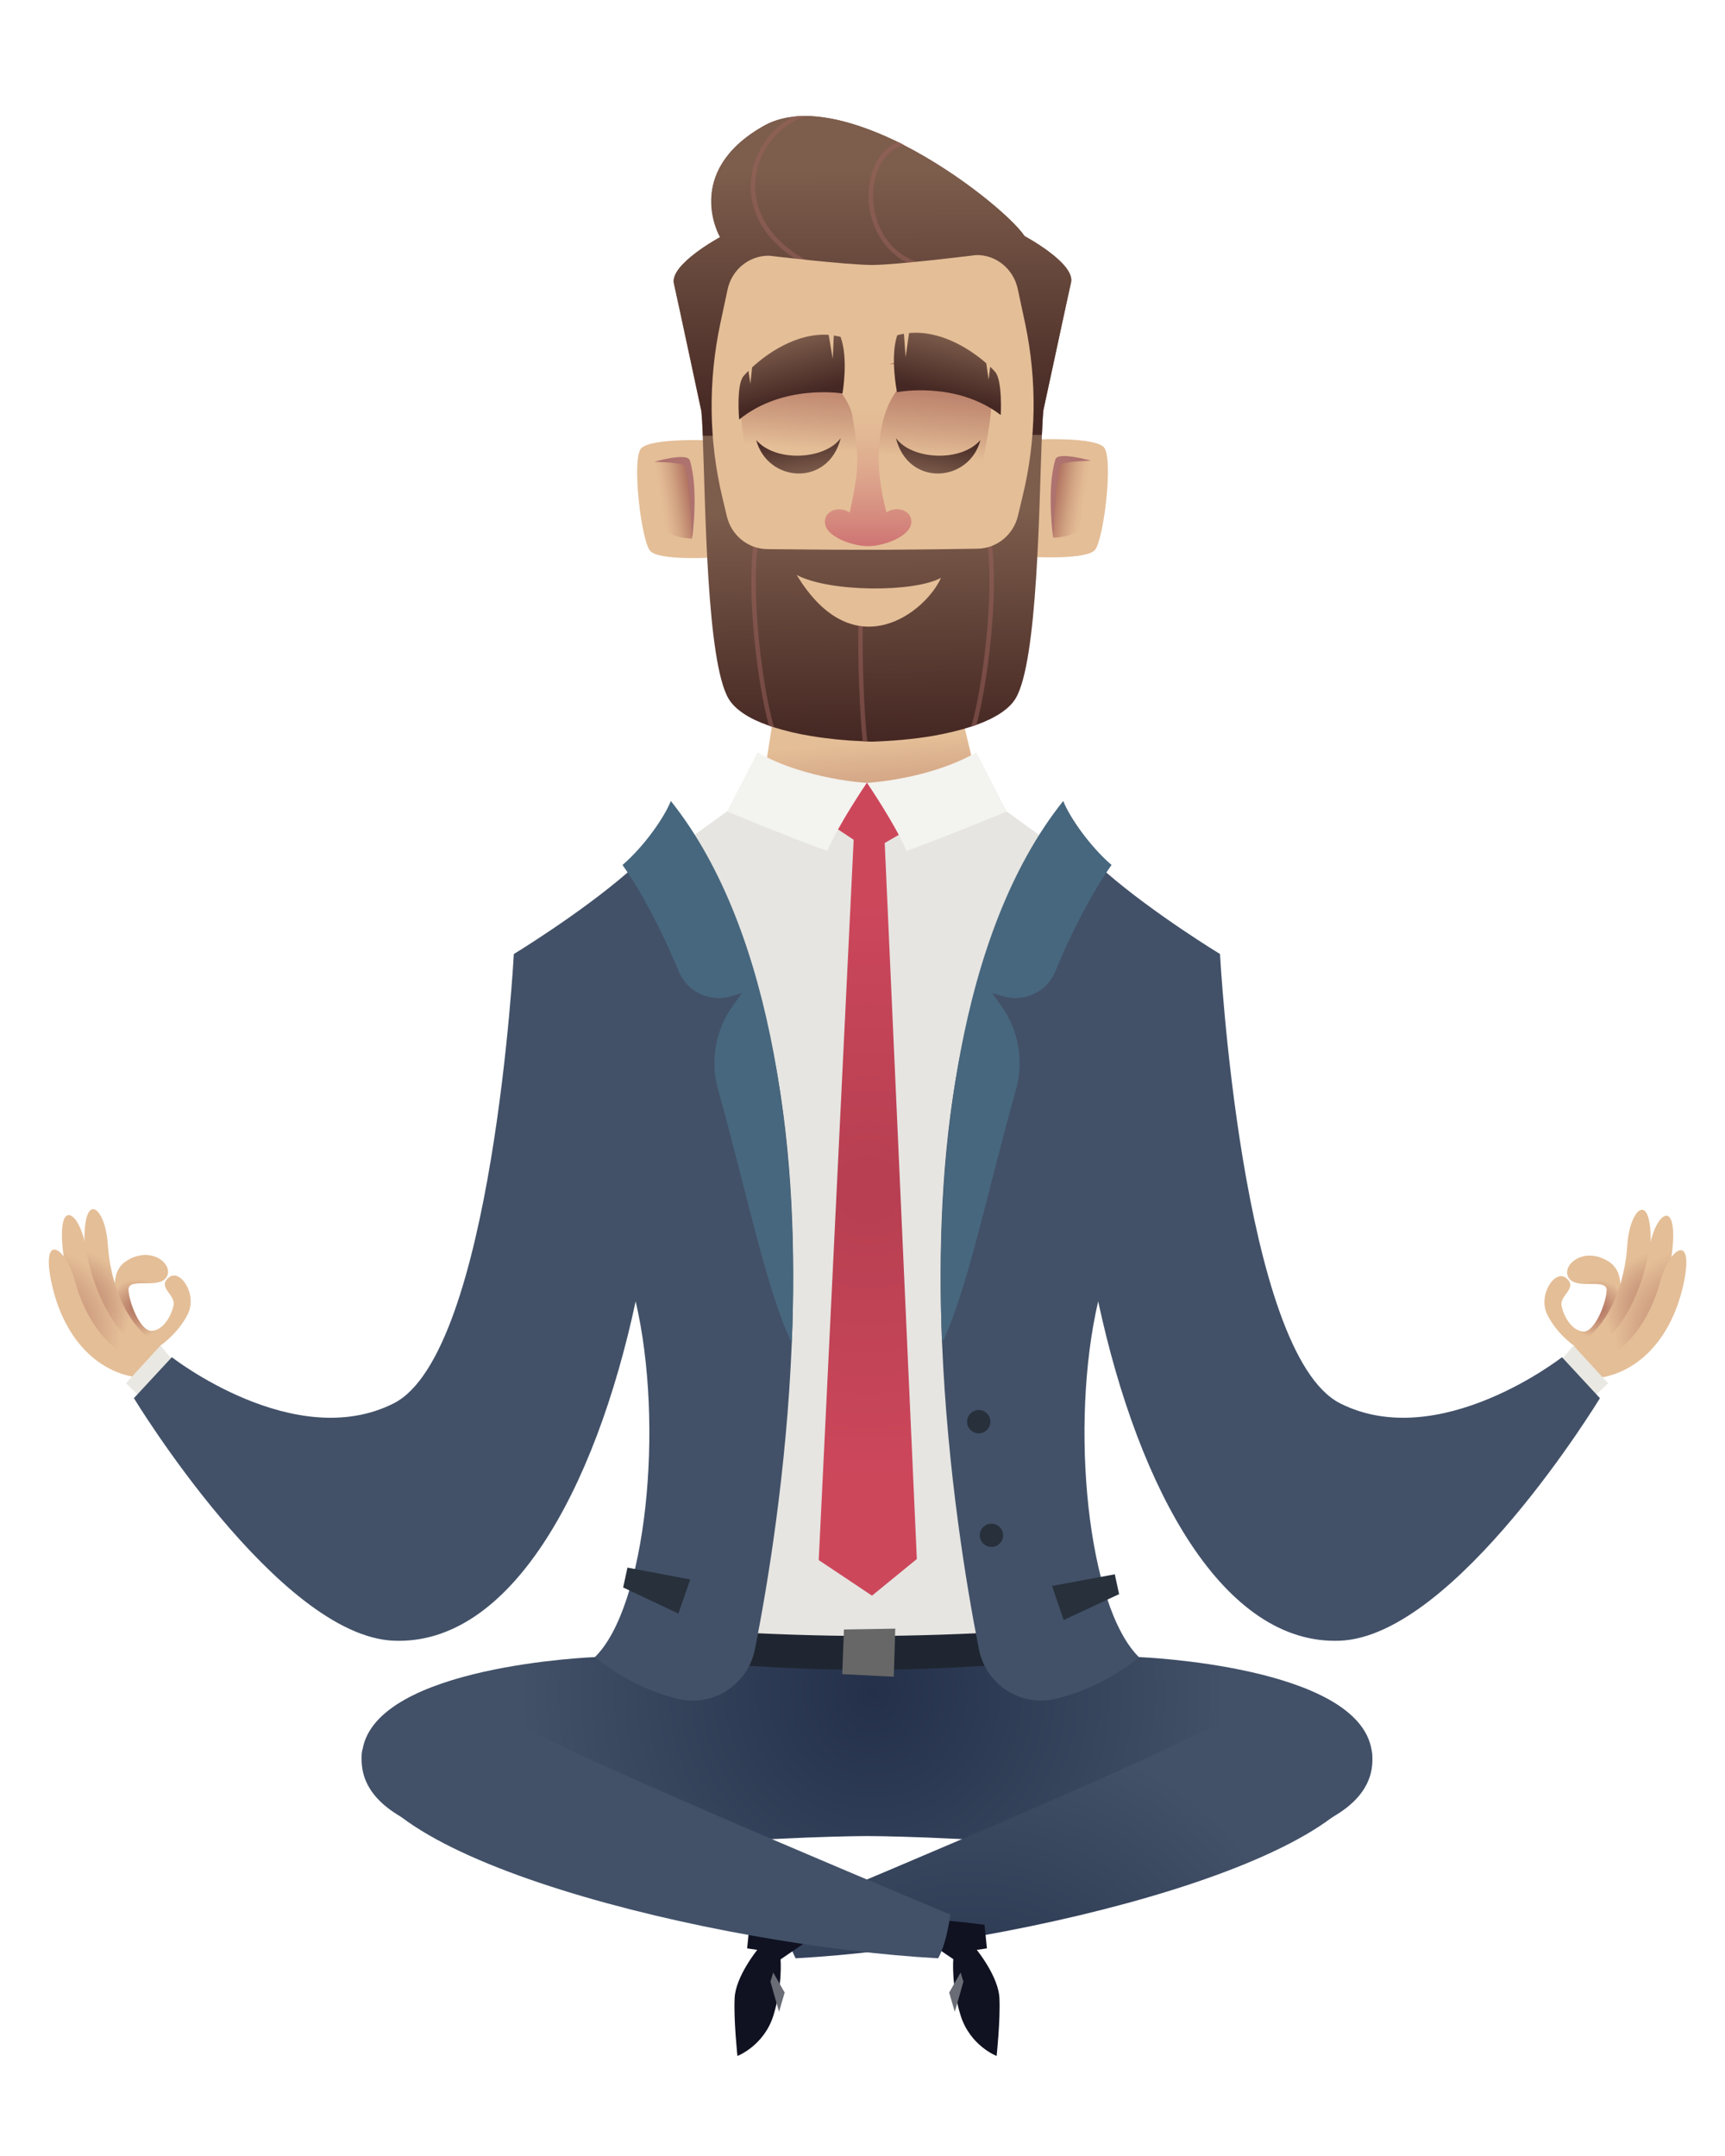 <?xml version="1.0" encoding="UTF-8"?> <!-- Generator: Adobe Illustrator 21.0.0, SVG Export Plug-In . SVG Version: 6.00 Build 0) --> <svg xmlns="http://www.w3.org/2000/svg" xmlns:xlink="http://www.w3.org/1999/xlink" id="Слой_1" x="0px" y="0px" viewBox="-370 -540 800 1000" style="enable-background:new 0 0 65 65;" xml:space="preserve"> <style type="text/css"> .st0{fill:url(#SVGID_1_);} .st1{fill:url(#SVGID_2_);} .st2{fill:url(#SVGID_3_);} .st3{fill:#E4BE97;} .st4{fill:#E9E8E2;} .st5{fill:url(#SVGID_4_);} .st6{fill:url(#SVGID_5_);} .st7{fill:url(#SVGID_6_);} .st8{fill:url(#SVGID_7_);} .st9{fill:#E6E5E1;} .st10{fill:url(#SVGID_8_);} .st11{fill:url(#SVGID_9_);} .st12{fill:#1F2631;} .st13{fill:#425168;} .st14{fill:#27303B;} .st15{fill:url(#SVGID_10_);} .st16{fill:#101221;} .st17{fill:#6A6C76;} .st18{fill:url(#SVGID_11_);} .st19{fill:url(#SVGID_12_);} .st20{opacity:0.5;} .st21{fill:#9E645E;} .st22{fill:url(#SVGID_13_);} .st23{fill:url(#SVGID_14_);} .st24{fill:url(#SVGID_15_);} .st25{fill:url(#SVGID_16_);} .st26{fill:url(#SVGID_17_);} .st27{fill:#AE726F;} .st28{fill:url(#SVGID_18_);} .st29{fill:url(#SVGID_19_);} .st30{fill:url(#SVGID_20_);} .st31{fill:url(#SVGID_21_);} .st32{fill:#47677E;} .st33{fill:#F3F3EF;} .st34{fill:#676767;} .st35{fill:#DCDCDC;} </style> <g> <g> <g> <radialGradient id="SVGID_1_" cx="2233.631" cy="57.163" r="16.604" gradientTransform="matrix(-1 0 0 0.997 2604.628 10.312)" gradientUnits="userSpaceOnUse"> <stop offset="0" style="stop-color:#B37562"></stop> <stop offset="0.2" style="stop-color:#BB816B"></stop> <stop offset="0.564" style="stop-color:#D1A283"></stop> <stop offset="0.828" style="stop-color:#E4BE97"></stop> </radialGradient> <path class="st0" d="M360.3,84.4c0,0-8.1-5.4-12.7-14.6c-4.6-9.2,3.7-21.5,8.9-16.9c5.3,4.6-3.1,7.7-2.3,12.6 c0.8,4.9,4.8,11.8,10.1,12.1c5.2,0.3,10.5-12.9,10.8-19c0.3-6.1-13.9-0.1-17.6-5.9s7.1-15.1,18.8-7.4c11.7,7.7,0,31.1,0,31.1 S372.9,83.5,360.3,84.4z"></path> <radialGradient id="SVGID_2_" cx="2201.939" cy="57.589" r="34.156" gradientTransform="matrix(-1 0 0 0.997 2604.628 10.312)" gradientUnits="userSpaceOnUse"> <stop offset="0" style="stop-color:#B37562"></stop> <stop offset="0.2" style="stop-color:#BB816B"></stop> <stop offset="0.564" style="stop-color:#D1A283"></stop> <stop offset="0.828" style="stop-color:#E4BE97"></stop> </radialGradient> <path class="st1" d="M360.3,84.4c0.2-0.3,0.6-0.5,1-0.6c15.4-8.5,22.3-29.2,23.4-46.3c1.1-17.5,11.5-25.8,10.8,0 c-0.6,22.7-10.2,41.6-26,50.5c2.5,2.7,4.4,6.5,3.9,10.7C358.3,100.8,357.9,87.4,360.3,84.4z"></path> <radialGradient id="SVGID_3_" cx="2185.359" cy="68.409" r="48.682" gradientTransform="matrix(-1 0 0 0.997 2604.628 10.312)" gradientUnits="userSpaceOnUse"> <stop offset="0" style="stop-color:#B37562"></stop> <stop offset="0.2" style="stop-color:#BB816B"></stop> <stop offset="0.564" style="stop-color:#D1A283"></stop> <stop offset="0.828" style="stop-color:#E4BE97"></stop> </radialGradient> <path class="st2" d="M365,88.4c16.6-6.6,27.2-31.5,29.8-48.8c2.6-17.3,13.6-24.7,10.7,0.9C402.6,66.2,386.7,91.3,367,95 C362.8,94.2,365,88.4,365,88.4z"></path> <path class="st3" d="M367.5,92.7c17.3-4.6,27.8-21.2,32.4-38.1c4.6-16.9,16.4-23,10.6,2.1c-5.8,25.1-21.8,41.2-41.7,42.7 C364.7,98.2,367.5,92.7,367.5,92.7z"></path> </g> <polygon class="st4" points="351.7,93.6 359.7,84.1 375.8,101.6 366.5,110.5 "></polygon> <g> <radialGradient id="SVGID_4_" cx="-306.324" cy="56.827" r="16.604" gradientTransform="matrix(1 0 0 0.997 0 10.312)" gradientUnits="userSpaceOnUse"> <stop offset="0" style="stop-color:#B37562"></stop> <stop offset="0.2" style="stop-color:#BB816B"></stop> <stop offset="0.564" style="stop-color:#D1A283"></stop> <stop offset="0.828" style="stop-color:#E4BE97"></stop> </radialGradient> <path class="st5" d="M-295.6,84.1c0,0,8.1-5.4,12.7-14.6c4.6-9.2-3.7-21.5-8.9-16.9c-5.3,4.6,3.1,7.7,2.3,12.6 c-0.8,4.9-4.8,11.8-10.1,12.1c-5.2,0.3-10.5-12.9-10.8-19c-0.3-6.1,13.9-0.1,17.6-5.9c3.7-5.8-7.1-15.1-18.8-7.4s0,31.1,0,31.1 S-308.3,83.2-295.6,84.1z"></path> <radialGradient id="SVGID_5_" cx="-338.016" cy="57.253" r="34.156" gradientTransform="matrix(1 0 0 0.997 0 10.312)" gradientUnits="userSpaceOnUse"> <stop offset="0" style="stop-color:#B37562"></stop> <stop offset="0.2" style="stop-color:#BB816B"></stop> <stop offset="0.564" style="stop-color:#D1A283"></stop> <stop offset="0.828" style="stop-color:#E4BE97"></stop> </radialGradient> <path class="st6" d="M-295.6,84.1c-0.2-0.3-0.6-0.5-1-0.6C-312,75-318.9,54.3-320,37.2c-1.1-17.5-11.5-25.8-10.8,0 c0.6,22.7,10.2,41.6,26,50.5c-2.5,2.7-4.4,6.5-3.9,10.7C-293.6,100.4-293.3,87.1-295.6,84.1z"></path> <radialGradient id="SVGID_6_" cx="-354.596" cy="68.072" r="48.682" gradientTransform="matrix(1 0 0 0.997 0 10.312)" gradientUnits="userSpaceOnUse"> <stop offset="0" style="stop-color:#B37562"></stop> <stop offset="0.2" style="stop-color:#BB816B"></stop> <stop offset="0.564" style="stop-color:#D1A283"></stop> <stop offset="0.828" style="stop-color:#E4BE97"></stop> </radialGradient> <path class="st7" d="M-300.3,88.1c-16.6-6.6-27.2-31.5-29.8-48.8c-2.6-17.3-13.6-24.7-10.7,0.9c2.9,25.6,18.8,50.7,38.5,54.5 C-298.1,93.9-300.3,88.1-300.3,88.1z"></path> <path class="st3" d="M-302.8,92.4c-17.3-4.6-27.8-21.2-32.4-38.1c-4.6-16.9-16.4-23-10.6,2.1c5.8,25.1,21.8,41.2,41.7,42.7 C-300,97.9-302.8,92.4-302.8,92.4z"></path> </g> <polygon class="st4" points="-287.6,93.6 -295.6,84.1 -311.6,101.6 -302.4,110.5 "></polygon> <linearGradient id="SVGID_7_" gradientUnits="userSpaceOnUse" x1="31.307" y1="-210.312" x2="37.868" y2="-125.014"> <stop offset="0.172" style="stop-color:#E4BE97"></stop> <stop offset="0.436" style="stop-color:#D1A283"></stop> <stop offset="0.8" style="stop-color:#BB816B"></stop> <stop offset="1" style="stop-color:#B37562"></stop> </linearGradient> <path class="st8" d="M-15.5-180.9l9.2-58.6l74.9,0.5l13.9,58c0,0-26.7,19.9-50.3,19.9C8.7-161-15.5-180.9-15.5-180.9z"></path> <path class="st9" d="M96.9-163.6l-64.9-13.4l-64.9,13.4l-25.4,18.3l19.7,366.2c0,0,56.4,2.8,70.5,2.8c14.1,0,70.5-2.8,70.5-2.8 l19.7-366.2L96.9-163.6z"></path> <radialGradient id="SVGID_8_" cx="32.509" cy="1.286" r="134.678" gradientTransform="matrix(1 0 0 0.997 0 10.312)" gradientUnits="userSpaceOnUse"> <stop offset="5.909090e-02" style="stop-color:#B73F51"></stop> <stop offset="0.883" style="stop-color:#CA465A"></stop> <stop offset="1" style="stop-color:#CD475B"></stop> </radialGradient> <path class="st10" d="M40.3-149l12.1-7c0,0-3-21.5-20.4-20.9s-20.6,16.8-20.6,16.8l14.5,9.6L9.7,183.6l24.7,16.5l20.8-17L40.3-149 z"></path> <radialGradient id="SVGID_9_" cx="35.007" cy="235.922" r="164.125" gradientTransform="matrix(1 0 0 0.997 0 10.312)" gradientUnits="userSpaceOnUse"> <stop offset="0" style="stop-color:#24304A"></stop> <stop offset="0.686" style="stop-color:#38465E"></stop> <stop offset="1" style="stop-color:#425168"></stop> </radialGradient> <path class="st11" d="M266.1,271.7c-6.3-39.2-107.8-43.1-107.8-43.1H32.1H-94.1c0,0-101.5,3.8-107.8,43.1 c-6.3,39.2,67.4,51.1,130.7,45.5c63.2-5.6,103.4-5.6,103.4-5.6s40.1,0,103.4,5.6C198.6,322.8,272.4,310.9,266.1,271.7z"></path> <path class="st12" d="M125.7,214.9c0,0-46.6,3.9-93.6,3.9s-93.7-3.9-93.7-3.9l-4.8,14c0,0,48.7,5.6,98.4,5.6 c49.8,0,98.4-5.6,98.4-5.6L125.7,214.9z"></path> <path class="st13" d="M-2.8,82.9C-5.2,142.5-14.1,195.7-19.9,225c-3.2,16.2-19.2,26.8-35.4,23c-11.3-2.7-24.8-8.2-38.9-19.3 c23.9-23.2,32.4-107.5,19-165.1c-19,88.5-58.5,159.5-112.1,157.4c-53.6-2.1-120.6-112.5-120.6-112.5l17.6-19 c0,0,57,44.6,102.9,21.4c45.8-23.2,55.7-208.4,55.7-208.4s30.4-18.5,52.5-37.6c10.2-8.8,18.6-17.7,21.5-25 C-8.6-98.7,0.7-1.5-2.8,82.9z"></path> <polygon class="st14" points="-49.9,192.6 -79,187.1 -81,196.3 -55.4,208.4 "></polygon> <path class="st13" d="M66.9,82.9C69.4,142.5,78.2,195.7,84,225c3.2,16.2,19.2,26.8,35.4,23c11.3-2.7,24.8-8.2,38.9-19.3 c-23.9-23.2-32.4-107.5-19-165.1c19,88.5,58.5,159.5,112.1,157.4c53.6-2.1,120.6-112.5,120.6-112.5l-17.6-19 c0,0-57,44.6-102.9,21.4c-45.8-23.2-55.7-208.4-55.7-208.4s-30.4-18.5-52.5-37.6c-10.2-8.8-18.6-17.7-21.5-25 C72.7-98.7,63.4-1.5,66.9,82.9z"></path> <ellipse class="st14" cx="83.9" cy="119.4" rx="5.4" ry="5.4"></ellipse> <ellipse class="st14" cx="89.8" cy="172.1" rx="5.4" ry="5.4"></ellipse> <polygon class="st14" points="117.9,195.6 147,190.2 149,199.4 123.3,211.4 "></polygon> <radialGradient id="SVGID_10_" cx="80.842" cy="414.252" r="165.275" gradientTransform="matrix(1 0 0 0.997 0 10.312)" gradientUnits="userSpaceOnUse"> <stop offset="0" style="stop-color:#24304A"></stop> <stop offset="0.686" style="stop-color:#38465E"></stop> <stop offset="1" style="stop-color:#425168"></stop> </radialGradient> <path class="st15" d="M266.1,271.7c7.7,49.7-164.6,91-267.1,96.6c-4.2-7.7-5.6-20.3-5.6-20.3s156.1-65.1,189.1-82.6 C215.5,247.9,266.1,271.7,266.1,271.7z"></path> <g> <path class="st16" d="M5.1,350.7c-9.3-0.6-27.5,2.1-27.5,2.1l-1.1,10.9l4.7,0.7c0,0-10.1,12.4-10.5,22.4 c-0.5,10,1.3,26.8,1.3,26.8s12.3-4.7,16.7-18.8C-7,380.8-8,368.8-8,368.8l12.5-8.5L5.1,350.7z"></path> <path class="st17" d="M-8.7,393.1c-0.5-1.5-4-14-4-14l1.3-4.2l5.3,9.3L-8.7,393.1z"></path> </g> <g> <path class="st3" d="M-42.5-335.8c0,0-25.5-1-30.1,3.7c-4.6,4.7,0,42.9,4.1,47.6c4.1,4.7,29.5,3.1,29.5,3.1L-42.5-335.8z"></path> <path class="st3" d="M111.9-336.2c0,0,25.5-1.1,30,3.6c4.6,4.7,0,42.9-4.1,47.7c-4.1,4.7-29.5,3.2-29.5,3.2L111.9-336.2z"></path> <linearGradient id="SVGID_11_" gradientUnits="userSpaceOnUse" x1="3268.532" y1="-440.43" x2="3270.626" y2="-256.126" gradientTransform="matrix(1 -1.100000e-03 1.100000e-03 1 -3232.532 98.189)"> <stop offset="0.231" style="stop-color:#7D5D4C"></stop> <stop offset="0.811" style="stop-color:#452723"></stop> </linearGradient> <path class="st18" d="M126.7-409c-2,8.9-12.7,58.9-12.8,59.2l0,0c-0.3,2.7-0.5,6.6-0.7,11.5c-1.3,32.2-1.9,104.7-12.1,122.1 c-3.1,5.3-9.9,9.4-18.5,12.5c-0.8,0.3-1.6,0.5-2.4,0.8c-5.3,1.7-11.3,3.1-17.4,4.2c-9.4,1.6-19.3,2.4-28.3,2.7 c-0.8,0-1.6,0-2.4-0.1c-0.7,0-1.4,0-2.1-0.1c-7.7-0.3-15.9-1.1-23.8-2.4c-6.1-1-12.1-2.4-17.4-4.1c-0.8-0.2-1.6-0.5-2.4-0.8 c-8.6-3-15.3-7.1-18.5-12.4c-10.2-17.3-10.7-89.8-12-122c-0.2-4.9-0.4-8.8-0.7-11.5c0,0-10.7-50.2-12.7-59.1 c-2-8.9,21.4-21.5,21.4-21.5s-17.5-30,19.9-51.4c4.1-2.4,8.7-3.8,13.6-4.4c0,0,0,0,0,0c2-0.3,4.1-0.4,6.2-0.4l0,0 c13.3,0.1,28.4,5.1,42.8,12.1c0.9,0.4,1.8,0.9,2.7,1.4c26.7,13.7,50.5,34,56,42.2C105.3-430.4,128.7-417.9,126.7-409z"></path> <linearGradient id="SVGID_12_" gradientUnits="userSpaceOnUse" x1="3267.803" y1="-584.46" x2="3267.803" y2="-407.067" gradientTransform="matrix(1 -1.100000e-03 1.100000e-03 1 -3232.532 98.189)"> <stop offset="0.163" style="stop-color:#7D5D4C"></stop> <stop offset="0.825" style="stop-color:#452723"></stop> </linearGradient> <path class="st19" d="M126.7-409c-2,8.9-12.7,58.9-12.8,59.2l0,0c-0.3,2.7-0.5,6.6-0.7,11.5l-157.2,0.4 c-0.2-4.9-0.4-8.8-0.7-11.5c0,0-10.7-50.2-12.7-59.1c-2-8.9,21.4-21.5,21.4-21.5s-17.5-30,19.9-51.4c4.1-2.4,8.7-3.8,13.6-4.4 c0,0,0,0,0,0c2-0.3,4.1-0.4,6.2-0.4l0,0c13.3,0.1,28.4,5.1,42.8,12.1c0.9,0.4,1.8,0.9,2.7,1.4c26.7,13.7,50.5,34,56,42.2 C105.3-430.4,128.7-417.9,126.7-409z"></path> <g class="st20"> <path class="st21" d="M-11-202.7c-0.8-0.2-1.6-0.5-2.4-0.8c-5-17.9-10.6-60.5-7-85.1l2,0.3C-22-263.2-16.1-219.3-11-202.7z"></path> </g> <g class="st20"> <path class="st21" d="M80.4-202.9c0.8-0.3,1.6-0.5,2.4-0.8c5-17.9,10.6-60.5,7-85.2l-2,0.3C91.4-263.5,85.4-219.6,80.4-202.9z"></path> </g> <g class="st20"> <path class="st21" d="M6.8-417.9L6-416c-20.1-9.6-30.3-25.9-27.3-43.5c1.9-11.4,9.3-21.2,19-26.3c0,0,0,0,0,0 c2-0.3,4.1-0.4,6.2-0.4c-11.7,3.7-21.1,14.3-23.2,27C-22.1-442.5-12.3-427.1,6.8-417.9z"></path> </g> <g class="st20"> <path class="st21" d="M55.6-418.4l-0.6,2c-18.7-6.2-25.3-27-20.8-42.7c2.2-7.7,6.7-12.9,12.5-15c0.9,0.4,1.8,0.9,2.7,1.4 c-7,1.4-11.3,7.7-13.2,14.2C31.9-443.7,38.1-424.2,55.6-418.4z"></path> </g> <g class="st20"> <path class="st21" d="M32.2-196.2c-0.7,0-1.4,0-2.1-0.1c-1.1-9.7-2.9-40-1.6-65.2l2,0.1C29.2-236,31.1-205.6,32.2-196.2z"></path> </g> <path class="st3" d="M105.4-390.1l-3.4-15.9c-2-9.3-10.1-15.9-19.3-15.7c0,0-35.9,4.5-48,4.6c-12.1,0-48-4.3-48-4.3 c-9.3-0.1-17.4,6.5-19.3,15.8l-3.4,15.9c-5.6,26.6-5.3,54.1,1,80.4l2.1,8.8c2.1,8.8,9.7,15,18.6,15.2c11.5,0.1,27.8,0.3,42,0.3 c2.2,0,4.5,0,6.9,0c2.4,0,4.8,0,6.9,0c14.2-0.1,30.5-0.3,42-0.5c8.8-0.2,16.5-6.4,18.6-15.3l2.1-8.8 C110.7-336.1,111-363.6,105.4-390.1z"></path> <linearGradient id="SVGID_13_" gradientUnits="userSpaceOnUse" x1="60.712" y1="-319.01" x2="64.414" y2="-368.36"> <stop offset="0.172" style="stop-color:#E4BE97"></stop> <stop offset="0.436" style="stop-color:#D1A283"></stop> <stop offset="0.8" style="stop-color:#BB816B"></stop> <stop offset="1" style="stop-color:#B37562"></stop> </linearGradient> <path class="st22" d="M89.7-353.9c0.8,8-7.3,44.6-7.3,44.6l-48.1,2.2l3.6-62.2c0,0,16.2-7.9,32.1-2 C86.4-365.1,89.7-353.9,89.7-353.9z"></path> <linearGradient id="SVGID_14_" gradientUnits="userSpaceOnUse" x1="-0.257" y1="-323.579" x2="3.444" y2="-372.921"> <stop offset="0.172" style="stop-color:#E4BE97"></stop> <stop offset="0.436" style="stop-color:#D1A283"></stop> <stop offset="0.8" style="stop-color:#BB816B"></stop> <stop offset="1" style="stop-color:#B37562"></stop> </linearGradient> <path class="st23" d="M-26.4-354.4c-1.4,8,5.5,41.6,5.5,41.6l47.9,5.4l2.6-55.9c0,0-17.1-11.7-35.1-7.1 C-21.9-366.1-26.4-354.4-26.4-354.4z"></path> <linearGradient id="SVGID_15_" gradientUnits="userSpaceOnUse" x1="3266.852" y1="-462.221" x2="3266.852" y2="-378.038" gradientTransform="matrix(1 -1.100000e-03 1.100000e-03 1 -3232.532 98.189)"> <stop offset="0.203" style="stop-color:#E4BE97"></stop> <stop offset="0.357" style="stop-color:#E2B894"></stop> <stop offset="0.568" style="stop-color:#DDA68C"></stop> <stop offset="0.809" style="stop-color:#D58A7E"></stop> <stop offset="1" style="stop-color:#CD6E71"></stop> </linearGradient> <path class="st24" d="M41.1-302.4c-6.1-22.5-3.5-39.8,0.9-49.7c4.6-10.3,15.3-19.6,15.3-19.6l-26,1.1l-21,1.9 c0,0,13.4,11.8,15,21.5c3.3,19.3,3.1,25.1-1.2,44.9c-5.9-3.7-13.2,0-11.2,6.3c1.6,5,12,9.3,19.7,9.3c7.7,0,18.1-4.4,19.7-9.4 C54.3-302.4,46.9-306,41.1-302.4z"></path> <linearGradient id="SVGID_16_" gradientUnits="userSpaceOnUse" x1="3351.366" y1="-404.455" x2="3368.927" y2="-401.607" gradientTransform="matrix(1 -1.100000e-03 1.100000e-03 1 -3232.532 98.189)"> <stop offset="6.060600e-02" style="stop-color:#B37562"></stop> <stop offset="0.14" style="stop-color:#BA806A"></stop> <stop offset="0.43" style="stop-color:#D1A282"></stop> <stop offset="0.67" style="stop-color:#DFB691"></stop> <stop offset="0.828" style="stop-color:#E4BE97"></stop> </linearGradient> <path class="st25" d="M118.5-290.6c0,0,8.5,0,13-4.4c4.4-4.4,4.5-31.3,4.5-31.3s-11.7-2.8-14.5,0.6 C118.6-322.4,117.8-302.2,118.5-290.6z"></path> <linearGradient id="SVGID_17_" gradientUnits="userSpaceOnUse" x1="-1588.892" y1="-403.476" x2="-1571.279" y2="-400.619" gradientTransform="matrix(-1 1.100000e-03 1.100000e-03 1 -1637.418 95.725)"> <stop offset="6.060600e-02" style="stop-color:#B37562"></stop> <stop offset="0.14" style="stop-color:#BA806A"></stop> <stop offset="0.43" style="stop-color:#D1A282"></stop> <stop offset="0.67" style="stop-color:#DFB691"></stop> <stop offset="0.828" style="stop-color:#E4BE97"></stop> </linearGradient> <path class="st26" d="M-49.1-290.2c0,0-8.5,0-13-4.3c-4.4-4.4-4.5-31.2-4.5-31.2s11.7-2.8,14.5,0.5 C-49.2-322-48.4-301.7-49.1-290.2z"></path> <path class="st27" d="M136-326.3c0,0-15.3-4.4-16.5-0.7c-4.2,13.5-1.2,35.3-1.2,35.3l0.2,1c0,0,1.2-32.6,3.6-34 C124.5-326.1,136-326.3,136-326.3z"></path> <path class="st27" d="M-66.6-325.8c0,0,15.3-4.5,16.5-0.7c4.2,13.4,1.2,35.3,1.2,35.3l-0.2,1c0,0-1.2-32.6-3.6-34 C-55.1-325.6-66.6-325.8-66.6-325.8z"></path> <linearGradient id="SVGID_18_" gradientUnits="userSpaceOnUse" x1="-180.621" y1="-835.879" x2="-180.621" y2="-812.194" gradientTransform="matrix(0.965 -0.168 -0.172 -0.985 34.311 -1170.948)"> <stop offset="0.1" style="stop-color:#7D5D4C"></stop> <stop offset="0.92" style="stop-color:#452723"></stop> </linearGradient> <path class="st28" d="M-19.3-335.9c9.1,10.5,32,9.1,39.2-0.9C14.2-314-14-316.1-19.3-335.9z"></path> <linearGradient id="SVGID_19_" gradientUnits="userSpaceOnUse" x1="2510.3" y1="-1295.291" x2="2510.3" y2="-1271.606" gradientTransform="matrix(-0.965 -0.168 0.172 -0.985 2705.733 -1170.948)"> <stop offset="0.1" style="stop-color:#7D5D4C"></stop> <stop offset="0.92" style="stop-color:#452723"></stop> </linearGradient> <path class="st29" d="M84.7-335.9c-9.1,10.5-32,9.1-39.2-0.9C51.2-314,79.5-316.1,84.7-335.9z"></path> <path class="st3" d="M66.4-272c-6.9,15.7-40.3,42.6-66.9-1.3C14.9-265.2,54.1-265.2,66.4-272z"></path> <linearGradient id="SVGID_20_" gradientUnits="userSpaceOnUse" x1="521.161" y1="-618.239" x2="533.578" y2="-586.977" gradientTransform="matrix(-0.898 0.16 0.175 0.985 649.476 141.372)"> <stop offset="0" style="stop-color:#7D5D4C"></stop> <stop offset="0.835" style="stop-color:#452723"></stop> </linearGradient> <path class="st30" d="M46-358.1c0,0,27.2-5.4,48.1,10.6c0,0,0.9-15.7-2.5-19.9c-0.5-0.6-1.3-1.5-2.4-2.5l-0.7,6l-1.1-7.6 c-6.9-6.1-20.9-15.5-35.8-14l-1.6,11.1l-0.8-10.8c-1,0.2-2.1,0.4-3.1,0.7C42.7-374.3,46-358.1,46-358.1z"></path> <linearGradient id="SVGID_21_" gradientUnits="userSpaceOnUse" x1="-81.68" y1="-184.951" x2="-69.272" y2="-153.712" gradientTransform="matrix(0.904 0.133 -0.146 0.989 39.632 -188.839)"> <stop offset="0" style="stop-color:#7D5D4C"></stop> <stop offset="0.835" style="stop-color:#452723"></stop> </linearGradient> <path class="st31" d="M20.7-357.5c0,0-27.4-4.6-47.9,12.1c0,0-1.4-15.7,1.9-20c0.5-0.6,1.3-1.5,2.4-2.6l0.9,6l0.8-7.6 c6.8-6.3,20.5-16.1,35.5-15.1l1.9,11.1l0.5-10.8c1,0.2,2.1,0.4,3.1,0.6C23.6-373.7,20.7-357.5,20.7-357.5z"></path> </g> <g> <path class="st16" d="M59.1,350.7c9.3-0.6,27.5,2.1,27.5,2.1l1.1,10.9l-4.7,0.7c0,0,10.1,12.4,10.5,22.4 c0.5,10-1.3,26.8-1.3,26.8s-12.3-4.7-16.7-18.8c-4.4-14.1-3.4-26.1-3.4-26.1l-12.5-8.5L59.1,350.7z"></path> <path class="st17" d="M72.8,393.1c0.5-1.5,4-14,4-14l-1.3-4.2l-5.3,9.3L72.8,393.1z"></path> </g> <path class="st13" d="M-202,271.7c-7.7,49.7,164.6,91,267.1,96.6c4.2-7.7,5.6-20.3,5.6-20.3s-156.1-65.1-189.1-82.6 C-151.4,247.9-202,271.7-202,271.7z"></path> <path class="st32" d="M-2.8,82.9C-14.8,57.9-24,11.6-37-34.7c-3.7-13.3-1.2-27.5,6.8-38.7l4.3-6l-5.1,1.5 c-9.8,2.9-20.3-2-24.2-11.5c-7.5-18.2-16.8-36.2-26.1-49.4c10.2-8.8,19.6-22.4,22.4-29.7C-10-107.2,0.7-1.5-2.8,82.9z"></path> <path class="st32" d="M66.9,82.9c12-25,21.2-71.2,34.3-117.6c3.7-13.3,1.2-27.5-6.8-38.7l-4.3-6l5.1,1.5c9.8,2.9,20.3-2,24.2-11.5 c7.5-18.2,16.8-36.2,26.1-49.4c-10.2-8.8-19.6-22.4-22.4-29.7C74.1-107.2,63.4-1.5,66.9,82.9z"></path> <path class="st33" d="M-18.7-191l-14.1,27.4c0,0,32.4,13.4,46.5,18.3c4.9-11.9,18.3-31.6,18.3-31.6S3.9-178.3-18.7-191z"></path> <path class="st33" d="M82.8-191l14.1,27.4c0,0-32.4,13.4-46.5,18.3c-4.9-11.9-18.3-31.6-18.3-31.6S60.3-178.3,82.8-191z"></path> <polygon class="st34" points="21.4,215.8 20.6,236.5 44.5,237.7 45.2,215.4 "></polygon> </g> <path class="st35" d="M242.3,536.6c0,0-100.3,14.9-224.1,14.9c-123.8,0-224.1-14.9-224.1-14.9s100.3-14.9,224.1-14.9 C141.9,521.7,242.3,536.6,242.3,536.6z"></path> </g> </svg> 